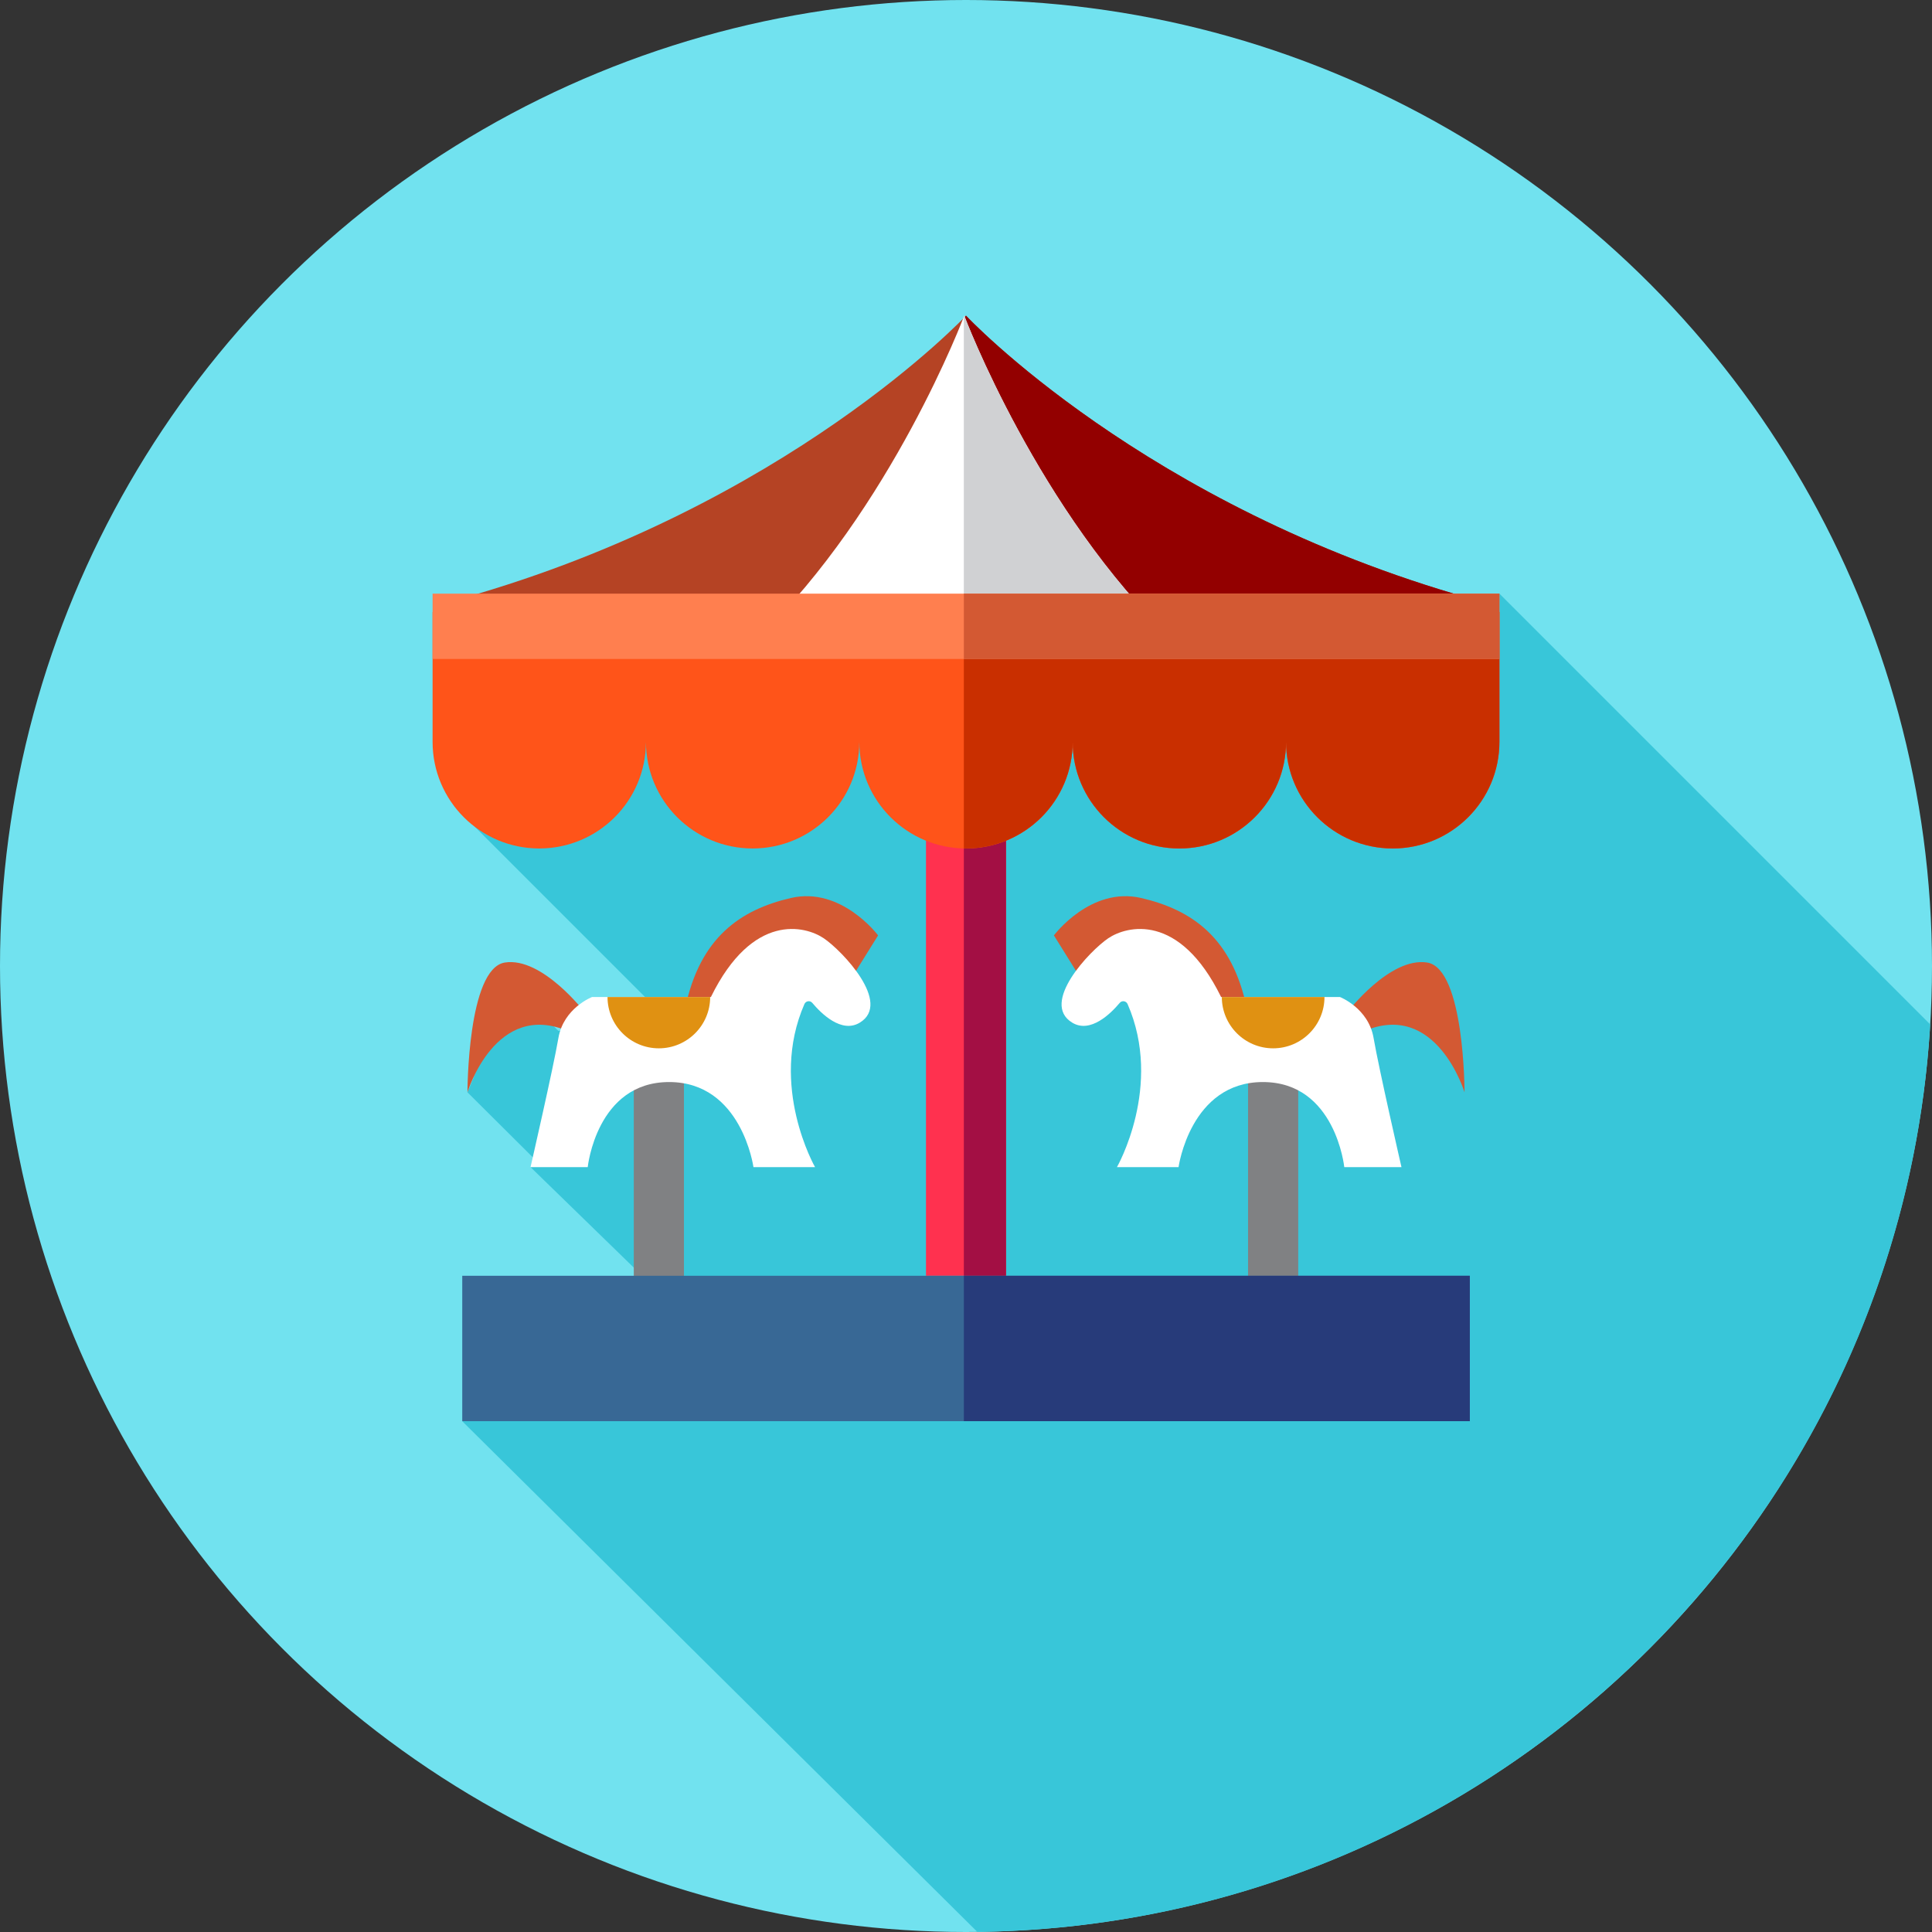 <?xml version="1.0" encoding="iso-8859-1"?>
<!-- Generator: Adobe Illustrator 19.0.0, SVG Export Plug-In . SVG Version: 6.00 Build 0)  -->
<svg version="1.1" id="Layer_1" xmlns="http://www.w3.org/2000/svg" xmlns:xlink="http://www.w3.org/1999/xlink" x="0px" y="0px"
	 viewBox="0 0 512 512" style="enable-background:new 0 0 512 512;" xml:space="preserve">
<rect x="0" y="0" width="512" height="512" fill="#333333" stroke="none"/>
<circle style="fill:#71E2EF;" cx="256" cy="256" r="256"/>
<path style="fill:#38C6D9;" d="M258.996,511.962c134.816-1.548,244.577-107.294,252.525-240.481L397.36,157.32l-146.754,17.146
	l2.52,2.52h-85.171l-47.604,36.64l59.564,59.564H147.97l-12.283-12.283l-11.804,28.567l18.927,18.83l-2.215,0.991l56.386,54.872
	l-74.487,12.464L258.996,511.962z"/>
<g>
	<rect x="167.96" y="283.358" style="fill:#808183;" width="13.295" height="62.026"/>
	<rect x="330.749" y="283.358" style="fill:#808183;" width="13.295" height="62.026"/>
</g>
<rect x="245.398" y="168.46" style="fill:#FF314F;" width="21.204" height="169.632"/>
<rect x="255.431" y="168.46" style="fill:#A30F44;" width="11.176" height="169.632"/>
<path style="fill:#FF5419;" d="M397.36,196.606c0,15.601-12.659,28.248-28.272,28.248s-28.272-12.647-28.272-28.248
	c0,15.601-12.659,28.248-28.272,28.248c-15.613,0-28.272-12.647-28.272-28.248c0,15.601-12.659,28.248-28.272,28.248
	c-15.613,0-28.272-12.647-28.272-28.248c0,15.601-12.659,28.248-28.272,28.248s-28.272-12.647-28.272-28.248
	c0,15.601-12.659,28.248-28.272,28.248s-28.272-12.647-28.272-28.248v-34.418H397.36L397.36,196.606L397.36,196.606z"/>
<path style="fill:#C92F00;" d="M255.426,162.188v62.638c0.193,0.003,0.381,0.029,0.574,0.029c15.613,0,28.272-12.647,28.272-28.248
	c0,15.601,12.659,28.248,28.272,28.248c15.613,0,28.272-12.647,28.272-28.248c0,15.601,12.659,28.248,28.272,28.248
	c15.613,0,28.272-12.647,28.272-28.248v-34.419H255.426z"/>
<path style="fill:#B54324;" d="M122.494,158.555C208.801,134.154,256,83.651,256,83.651s47.199,50.504,133.506,74.904
	C389.506,158.555,282.971,188.061,122.494,158.555z"/>
<path style="fill:#930000;" d="M389.506,158.555C303.199,134.154,256,83.651,256,83.651s-0.195,0.209-0.574,0.596v87.38
	C339.108,172.511,389.506,158.555,389.506,158.555z"/>
<path style="fill:#FFFFFF;" d="M255.536,83.651c-0.012,0.031-19.194,51.133-54.665,85.428c43.306,3.586,80.581,3.012,110.258,0.884
	C275.06,135.664,255.541,83.665,255.536,83.651L255.536,83.651z"/>
<path style="fill:#D0D1D3;" d="M311.129,169.963c-36.069-34.299-55.587-86.3-55.593-86.313l0,0c0,0.002-0.045,0.119-0.11,0.286
	v87.686C276.12,171.83,294.783,171.136,311.129,169.963z"/>
<rect x="114.64" y="157.324" style="fill:#FF7F4F;" width="282.721" height="17.308"/>
<rect x="255.431" y="157.324" style="fill:#D35933;" width="141.929" height="17.308"/>
<rect x="122.501" y="338.092" style="fill:#386895;" width="267.016" height="38.533"/>
<rect x="255.431" y="338.092" style="fill:#273B7A;" width="134.085" height="38.533"/>
<g>
	<path style="fill:#D35933;" d="M225.32,259.744l7.385-11.854c0,0-9.716-13.021-23.124-9.911
		c-13.409,3.11-24.097,10.493-27.982,29.15l29.343-10.623L225.32,259.744z"/>
	<path style="fill:#D35933;" d="M154.974,268.295c0,0-11.271-14.769-21.182-13.214c-9.911,1.555-9.911,34.395-9.911,34.395
		s7.463-24.616,26.817-16.129L154.974,268.295z"/>
</g>
<path style="fill:#FFFFFF;" d="M188.399,264.213h-31.48c0,0-7.578,2.915-8.938,10.883c-1.36,7.968-7.385,34.201-7.385,34.201h15.157
	c0,0,2.332-22.542,21.57-22.542s22.347,22.542,22.347,22.542h16.324c0,0-12.302-21.482-2.817-43.208
	c0.371-0.85,1.493-1.024,2.088-0.314c2.357,2.812,7.745,8.171,12.583,5.239c8.58-5.199-4.663-19.044-9.521-22.347
	C213.466,245.363,199.475,241.671,188.399,264.213z"/>
<path style="fill:#E09112;" d="M174.601,277.816c7.513,0,13.603-6.091,13.603-13.603h-27.205
	C160.999,271.725,167.09,277.816,174.601,277.816z"/>
<g>
	<path style="fill:#D35933;" d="M286.68,259.744l-7.385-11.854c0,0,9.716-13.021,23.124-9.911
		c13.409,3.11,24.097,10.493,27.982,29.15l-29.343-10.623L286.68,259.744z"/>
	<path style="fill:#D35933;" d="M357.026,268.295c0,0,11.271-14.769,21.182-13.214c9.911,1.555,9.911,34.395,9.911,34.395
		s-7.463-24.616-26.817-16.129L357.026,268.295z"/>
</g>
<path style="fill:#FFFFFF;" d="M323.601,264.213h31.48c0,0,7.578,2.915,8.938,10.883s7.385,34.201,7.385,34.201h-15.157
	c0,0-2.332-22.542-21.569-22.542c-19.239,0-22.347,22.542-22.347,22.542h-16.324c0,0,12.302-21.482,2.817-43.208
	c-0.371-0.85-1.493-1.024-2.088-0.314c-2.357,2.812-7.746,8.171-12.583,5.239c-8.58-5.199,4.663-19.044,9.521-22.347
	C298.534,245.364,312.525,241.671,323.601,264.213z"/>
<path style="fill:#E09112;" d="M337.399,277.816c-7.513,0-13.603-6.091-13.603-13.603h27.205
	C351.001,271.725,344.91,277.816,337.399,277.816z"/>
<g>
</g>
<g>
</g>
<g>
</g>
<g>
</g>
<g>
</g>
<g>
</g>
<g>
</g>
<g>
</g>
<g>
</g>
<g>
</g>
<g>
</g>
<g>
</g>
<g>
</g>
<g>
</g>
<g>
</g>
</svg>
